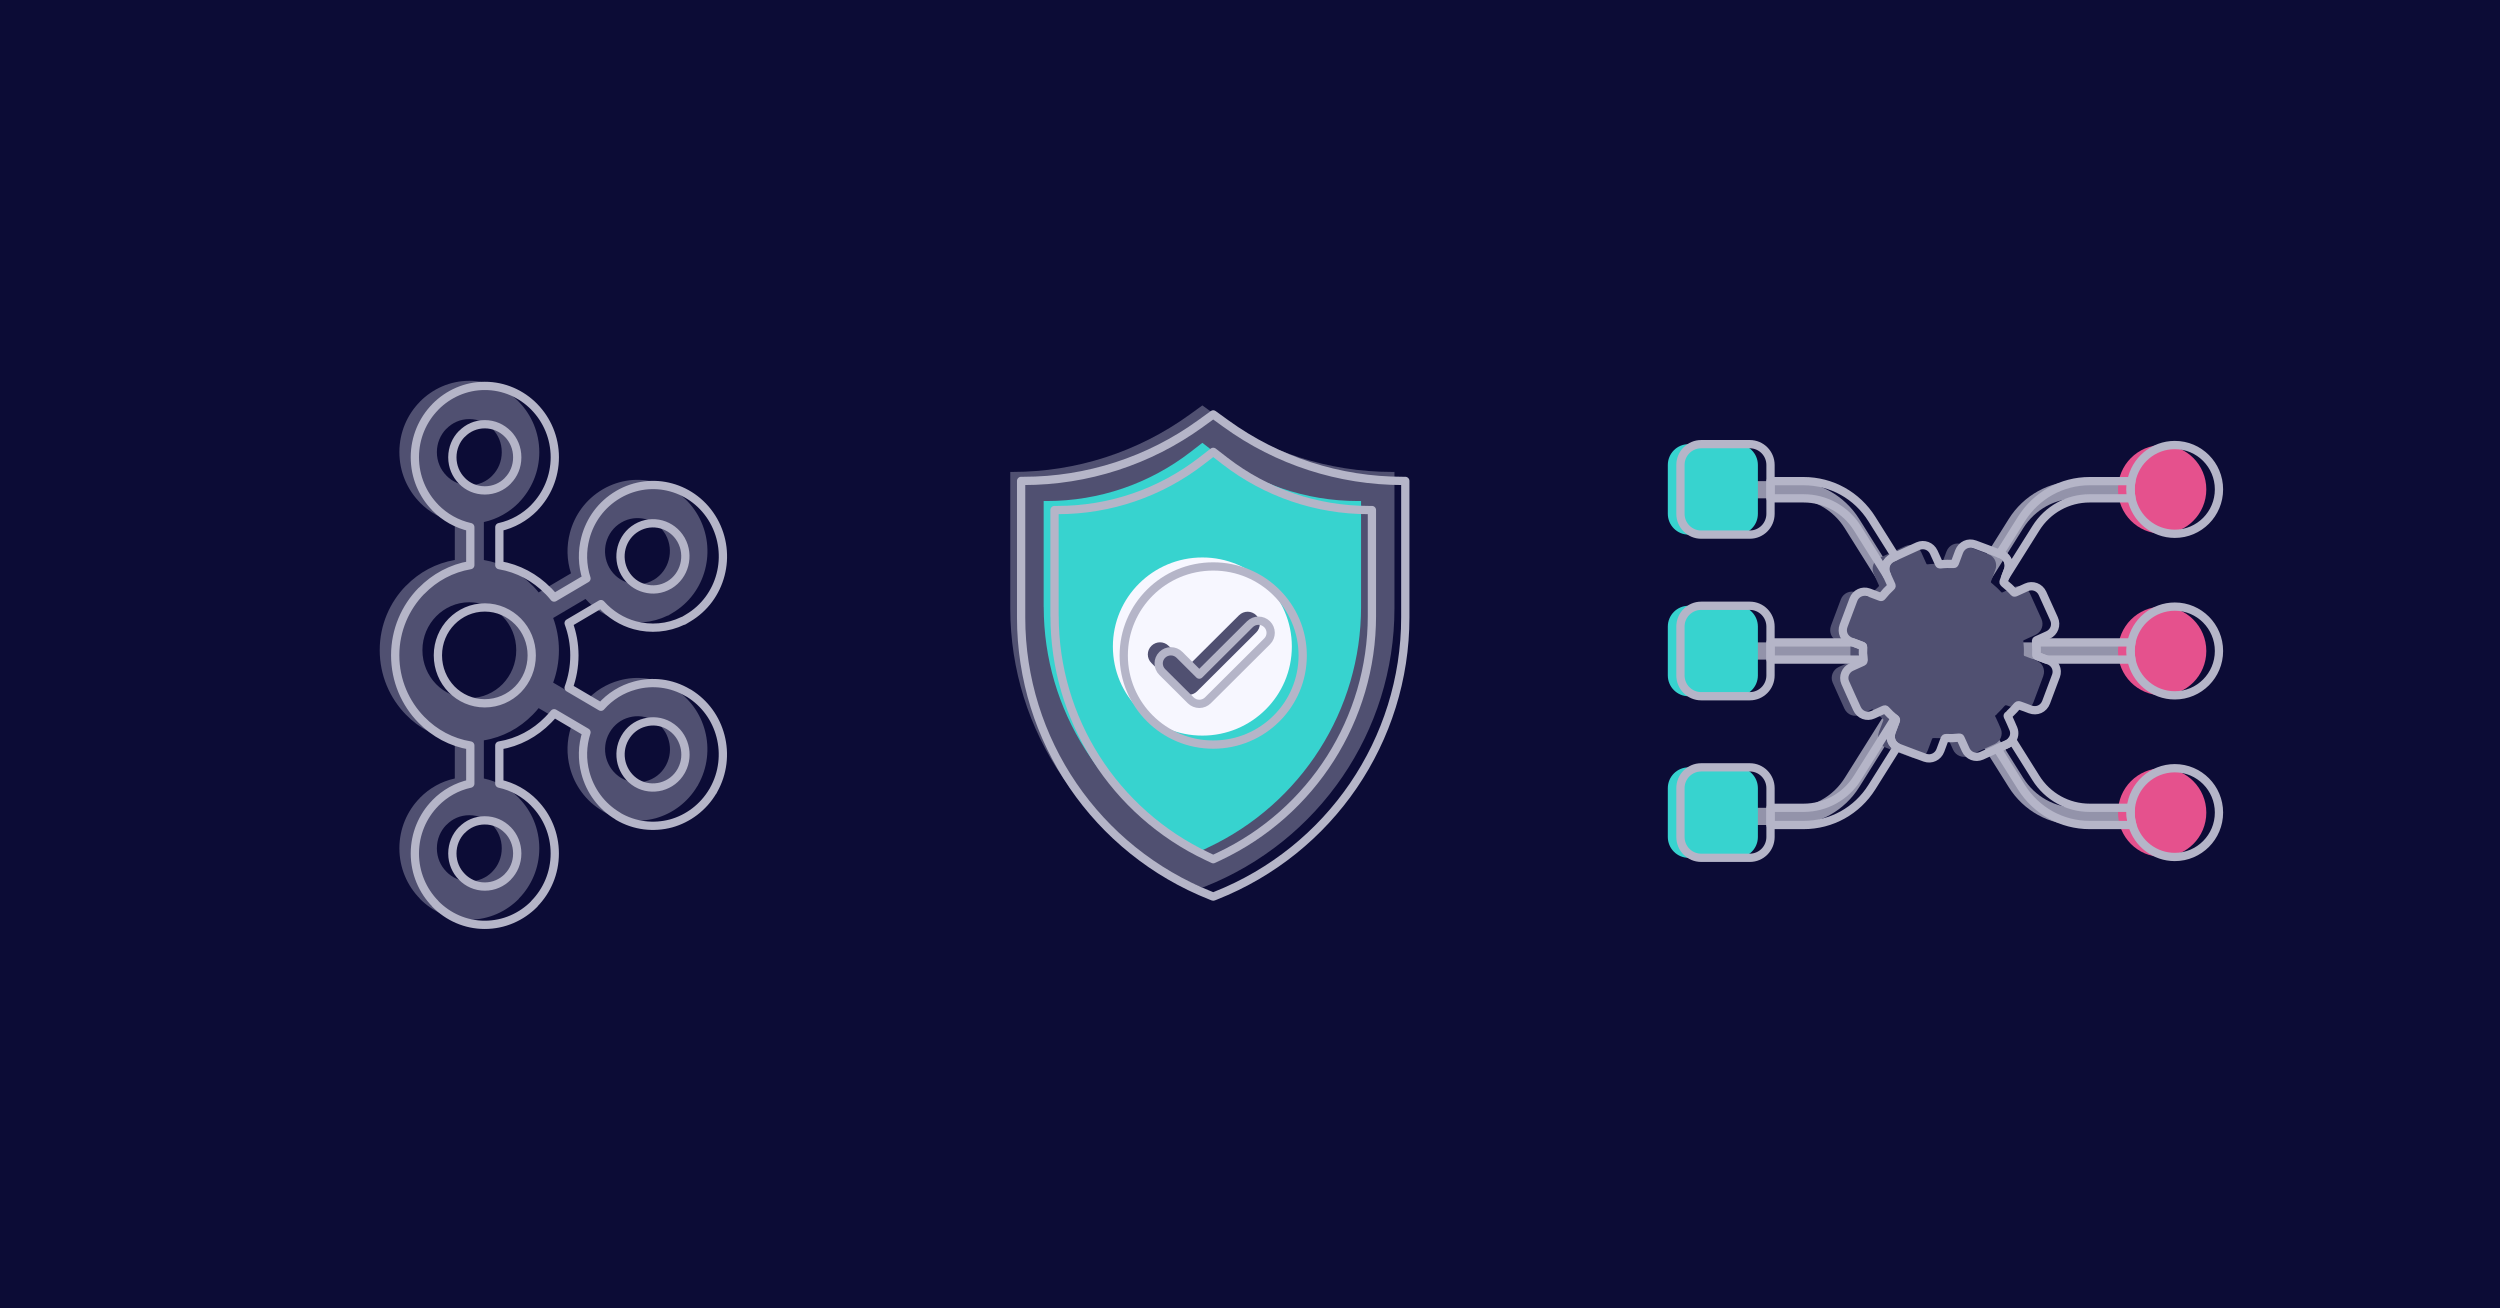 <?xml version="1.0" encoding="UTF-8"?> <svg xmlns="http://www.w3.org/2000/svg" width="1200" height="628" viewBox="0 0 1200 628" fill="none"><rect width="1200" height="628" fill="#0C0C36"></rect><path d="M577.133 426.042L575.981 425.583C521.013 403.862 484.931 350.95 484.931 292.087V226.525H486.099C516.602 226.525 546.322 216.903 570.986 199.051L577.133 194.6L583.28 199.051C607.944 216.918 637.664 226.525 668.168 226.525H669.336V292.087C669.336 350.965 633.254 403.862 578.301 425.599L577.149 426.057L577.133 426.042Z" fill="#505071"></path><path d="M500.959 291.368V240.491H502.541C527.513 240.491 551.747 232.2 571.463 216.949L577.133 212.559L582.804 216.949C602.504 232.2 626.754 240.491 651.725 240.491H653.308V291.368C653.308 340.716 624.756 385.643 579.945 406.768L577.149 408.084L574.352 406.768C529.541 385.658 500.989 340.716 500.989 291.368H500.959Z" fill="#37D3CF"></path><path d="M577.133 353.091C600.86 353.091 620.084 333.955 620.084 310.336C620.084 286.718 600.86 267.582 577.133 267.582C553.406 267.582 534.182 286.718 534.182 310.336C534.182 333.955 553.406 353.091 577.133 353.091Z" fill="#F7F7FF"></path><path d="M570.479 333.542C568.927 333.542 567.437 332.93 566.33 331.844L552.669 318.245C550.379 315.966 550.379 312.279 552.669 310.015C554.959 307.736 558.662 307.736 560.936 310.015L570.449 319.499L594.729 295.33C597.018 293.051 600.722 293.051 602.996 295.33C605.286 297.609 605.286 301.296 602.996 303.56L574.582 331.844C573.476 332.945 572.001 333.542 570.433 333.542H570.479Z" fill="#505071"></path><path d="M582.343 430.371L581.19 429.912C526.222 408.175 490.14 355.263 490.14 296.401V230.838H491.308C521.812 230.838 551.532 221.217 576.196 203.365L582.343 198.914L588.49 203.365C613.154 221.232 642.874 230.838 673.378 230.838H674.545V296.401C674.545 355.279 638.463 408.175 583.511 429.912L582.358 430.371H582.343Z" stroke="#B5B5C8" stroke-width="3.97" stroke-linecap="round" stroke-linejoin="round"></path><path d="M506.168 295.697V244.82H507.751C532.722 244.82 556.956 236.529 576.672 221.278L582.343 216.888L588.013 221.278C607.714 236.529 631.963 244.82 656.935 244.82H658.518V295.697C658.518 345.045 629.965 389.972 585.155 411.097L582.358 412.413L579.561 411.097C534.751 389.972 506.199 345.03 506.199 295.697H506.168Z" stroke="#B5B5C8" stroke-width="3.97" stroke-linecap="round" stroke-linejoin="round"></path><path d="M582.343 357.405C606.07 357.405 625.294 338.269 625.294 314.65C625.294 291.032 606.07 271.895 582.343 271.895C558.616 271.895 539.392 291.032 539.392 314.65C539.392 338.269 558.616 357.405 582.343 357.405Z" stroke="#B5B5C8" stroke-width="3.97" stroke-linecap="round" stroke-linejoin="round"></path><path d="M575.689 337.856C574.137 337.856 572.646 337.244 571.54 336.158L557.878 322.559C555.589 320.279 555.589 316.593 557.878 314.329C560.168 312.05 563.871 312.05 566.146 314.329L575.658 323.813L599.938 299.644C602.228 297.365 605.931 297.365 608.206 299.644C610.495 301.923 610.495 305.61 608.206 307.874L579.792 336.158C578.685 337.259 577.21 337.856 575.643 337.856H575.689Z" stroke="#B5B5C8" stroke-width="3.97" stroke-linecap="round" stroke-linejoin="round"></path><path d="M236.294 205.807C233.483 202.94 229.604 201.161 225.265 201.161C220.926 201.161 217.079 202.923 214.302 205.807H214.236C211.442 208.657 209.699 212.644 209.699 217.043C209.699 221.441 211.442 225.428 214.236 228.246L214.302 228.328C217.063 231.178 220.926 232.925 225.265 232.925C229.604 232.925 233.5 231.178 236.294 228.328L236.327 228.246C239.138 225.428 240.847 221.474 240.847 217.043C240.847 212.611 239.138 208.673 236.327 205.807H236.294ZM225.265 423.08C229.604 423.08 233.5 421.285 236.294 418.451L236.327 418.369C239.138 415.551 240.847 411.581 240.847 407.198C240.847 402.816 239.138 398.813 236.327 395.946H236.294C233.483 393.046 229.604 391.3 225.265 391.3C220.926 391.3 217.079 393.046 214.302 395.946H214.236C211.442 398.813 209.699 402.767 209.699 407.198C209.699 411.63 211.442 415.551 214.236 418.369L214.302 418.451C217.063 421.268 220.926 423.08 225.265 423.08ZM310.046 374.99C313.908 373.952 317.393 371.431 319.513 367.625L319.809 367.065C321.699 363.457 322.045 359.272 321.042 355.565C320.023 351.611 317.524 348.102 313.793 345.911L313.58 345.763C309.947 343.72 305.805 343.275 301.992 344.346C298.129 345.334 294.644 347.954 292.524 351.743C290.371 355.499 289.927 359.832 290.963 363.803C292.031 367.724 294.513 371.25 298.211 373.457H298.228C301.942 375.632 306.15 376.027 310.062 375.006L310.046 374.99ZM241.225 295.843C237.132 291.691 231.511 289.088 225.265 289.088C219.019 289.088 213.414 291.691 209.338 295.843C205.278 299.995 202.763 305.712 202.763 312.088C202.763 318.463 205.261 324.197 209.338 328.398C213.414 332.533 219.035 335.103 225.265 335.103C231.495 335.103 237.149 332.517 241.225 328.398C245.301 324.197 247.8 318.447 247.8 312.088C247.8 305.728 245.301 299.995 241.225 295.843ZM232.251 268.807C241.307 270.323 249.443 274.755 255.657 281.147H255.706C256.692 282.152 257.662 283.256 258.549 284.36L274.082 275.2C271.995 268.758 271.896 262.036 273.573 255.71C275.792 247.258 281.166 239.696 289.22 234.951L289.483 234.786C297.455 230.19 306.512 229.234 314.681 231.491C322.965 233.748 330.427 239.251 335.079 247.456C339.698 255.644 340.651 265.002 338.432 273.42C336.229 281.872 330.838 289.484 322.784 294.212L320.664 295.497H320.45C313.004 299.105 304.819 299.682 297.307 297.655C291.143 295.991 285.473 292.466 281.035 287.49L265.519 296.634C267.294 301.445 268.28 306.634 268.28 312.104C268.28 317.574 267.294 322.813 265.519 327.657L281.035 336.767C285.473 331.709 291.127 328.266 297.307 326.602C305.591 324.296 314.763 325.268 322.784 330.045L323.294 330.293C331.035 335.103 336.246 342.501 338.416 350.853C340.618 359.239 339.681 368.597 335.062 376.769L334.783 377.345L334.75 377.296C330.099 385.171 322.784 390.509 314.697 392.766C306.397 394.99 297.225 394.051 289.22 389.339V389.273C281.166 384.529 275.792 376.934 273.573 368.498C271.896 362.205 271.995 355.483 274.082 349.041L258.549 339.898C257.662 341.001 256.692 342.056 255.706 343.061L255.657 343.11C249.443 349.47 241.307 353.901 232.251 355.368V373.672C238.71 375.055 244.48 378.334 249.016 382.963V383.013C255.114 389.175 258.862 397.758 258.862 407.198C258.862 416.639 255.098 425.14 249.033 431.334V431.433C242.902 437.628 234.519 441.45 225.265 441.45C216.011 441.45 207.661 437.611 201.563 431.433H201.547V431.334C195.465 425.14 191.701 416.606 191.701 407.198C191.701 397.791 195.465 389.175 201.547 383.013V382.963H201.563C206.083 378.35 211.869 375.055 218.312 373.672V355.368C209.256 353.901 201.136 349.47 194.939 343.11L194.873 343.061C187.115 335.136 182.266 324.197 182.266 312.088C182.266 299.978 187.115 289.072 194.873 281.131H194.939C201.152 274.738 209.272 270.323 218.312 268.791V250.553C211.885 249.136 206.1 245.841 201.563 241.244H201.547V241.195C195.465 234.984 191.701 226.45 191.701 217.01C191.701 207.569 195.465 199.019 201.547 192.841V192.808C207.661 186.613 216.06 182.791 225.265 182.791C234.47 182.791 242.902 186.613 249.016 192.841V192.874H249.033C255.098 199.068 258.862 207.668 258.862 217.043C258.862 226.417 255.098 235 249.033 241.228V241.277C244.48 245.874 238.71 249.169 232.251 250.586V268.824V268.807ZM319.513 256.632L319.382 256.435C317.245 252.761 313.826 250.289 310.046 249.235C306.134 248.181 301.942 248.625 298.195 250.817H298.211C294.48 252.975 291.982 256.517 290.93 260.471C289.911 264.409 290.355 268.741 292.491 272.531L292.557 272.63C294.71 276.369 298.129 278.874 301.959 279.879C305.789 280.982 310.079 280.521 313.76 278.33L313.958 278.231C317.59 276.023 320.006 272.531 321.009 268.692C322.045 264.738 321.634 260.422 319.497 256.632" fill="#505071"></path><path d="M326.943 259.12L326.811 258.922C324.674 255.248 321.256 252.777 317.475 251.723C313.563 250.668 309.372 251.113 305.624 253.304H305.641C301.91 255.463 299.411 259.005 298.359 262.959C297.34 266.896 297.784 271.229 299.921 275.019L299.986 275.117C302.14 278.857 305.558 281.361 309.388 282.366C313.218 283.47 317.508 283.009 321.19 280.818L321.387 280.719C325.02 278.511 327.436 275.019 328.438 271.18C329.474 267.226 329.063 262.909 326.926 259.12M243.723 208.278C240.913 205.411 237.034 203.632 232.694 203.632C228.355 203.632 224.509 205.395 221.731 208.278H221.665C218.871 211.128 217.129 215.115 217.129 219.514C217.129 223.913 218.871 227.9 221.665 230.717L221.731 230.799C224.492 233.649 228.355 235.396 232.694 235.396C237.034 235.396 240.929 233.649 243.723 230.799L243.756 230.717C246.567 227.9 248.276 223.946 248.276 219.514C248.276 215.082 246.567 211.144 243.756 208.278H243.723ZM232.694 425.552C237.034 425.552 240.929 423.756 243.723 420.922L243.756 420.84C246.567 418.023 248.276 414.052 248.276 409.67C248.276 405.287 246.567 401.284 243.756 398.417H243.723C240.913 395.518 237.034 393.771 232.694 393.771C228.355 393.771 224.509 395.518 221.731 398.417H221.665C218.871 401.284 217.129 405.238 217.129 409.67C217.129 414.101 218.871 418.023 221.665 420.84L221.731 420.922C224.492 423.739 228.355 425.552 232.694 425.552ZM317.475 377.461C321.338 376.423 324.822 373.902 326.943 370.096L327.239 369.536C329.129 365.928 329.474 361.744 328.471 358.037C327.452 354.083 324.954 350.573 321.223 348.382L321.009 348.234C317.376 346.191 313.234 345.746 309.421 346.817C305.558 347.806 302.074 350.425 299.954 354.214C297.8 357.971 297.357 362.304 298.392 366.274C299.46 370.195 301.942 373.721 305.641 375.929H305.657C309.372 378.103 313.58 378.499 317.492 377.477L317.475 377.461ZM248.654 298.331C244.562 294.179 238.94 291.576 232.694 291.576C226.448 291.576 220.843 294.179 216.767 298.331C212.707 302.483 210.192 308.199 210.192 314.575C210.192 320.951 212.691 326.684 216.767 330.886C220.843 335.021 226.465 337.591 232.694 337.591C238.924 337.591 244.578 335.004 248.654 330.886C252.731 326.684 255.229 320.935 255.229 314.575C255.229 308.216 252.731 302.483 248.654 298.331ZM239.68 271.279C248.737 272.794 256.873 277.226 263.086 283.619H263.135C264.121 284.624 265.091 285.727 265.979 286.831L281.512 277.671C279.424 271.229 279.325 264.507 281.002 258.181C283.221 249.729 288.596 242.167 296.65 237.422L296.913 237.258C304.885 232.661 313.941 231.705 322.11 233.963C330.394 236.22 337.857 241.722 342.508 249.927C347.127 258.115 348.08 267.473 345.861 275.892C343.659 284.343 338.268 291.955 330.214 296.683L328.093 297.968H327.88C320.434 301.576 312.248 302.153 304.737 300.127C298.573 298.463 292.902 294.937 288.464 289.961L272.948 299.105C274.723 303.916 275.709 309.106 275.709 314.575C275.709 320.045 274.723 325.284 272.948 330.128L288.464 339.239C292.902 334.181 298.556 330.737 304.737 329.073C313.021 326.767 322.192 327.739 330.214 332.517L330.723 332.764C338.465 337.575 343.675 344.972 345.845 353.325C348.047 361.711 347.111 371.068 342.492 379.24L342.212 379.817L342.18 379.767C337.528 387.642 330.214 392.98 322.127 395.237C313.826 397.462 304.654 396.523 296.65 391.811V391.745C288.596 387 283.221 379.405 281.002 370.97C279.325 364.676 279.424 357.954 281.512 351.512L265.979 342.369C265.091 343.473 264.121 344.527 263.135 345.532L263.086 345.581C256.873 351.941 248.737 356.373 239.68 357.839V376.143C246.14 377.527 251.909 380.805 256.445 385.435V385.484C262.544 391.646 266.291 400.229 266.291 409.67C266.291 419.11 262.527 427.611 256.462 433.806V433.905C250.331 440.099 241.948 443.921 232.694 443.921C223.44 443.921 215.091 440.083 208.993 433.905H208.976V433.806C202.895 427.611 199.131 419.077 199.131 409.67C199.131 400.262 202.895 391.646 208.976 385.484V385.435H208.993C213.513 380.822 219.298 377.527 225.742 376.143V357.839C216.685 356.373 208.565 351.941 202.369 345.581L202.303 345.532C194.545 337.608 189.696 326.668 189.696 314.559C189.696 302.45 194.545 291.543 202.303 283.602H202.369C208.582 277.21 216.701 272.794 225.742 271.262V253.024C219.315 251.607 213.529 248.312 208.993 243.716H208.976V243.666C202.895 237.455 199.131 228.921 199.131 219.481C199.131 210.041 202.895 201.49 208.976 195.312V195.279C215.091 189.068 223.506 185.229 232.711 185.229C241.915 185.229 250.347 189.051 256.462 195.279V195.312H256.478C262.544 201.507 266.308 210.107 266.308 219.481C266.308 228.855 262.544 237.439 256.478 243.666V243.716C251.925 248.312 246.156 251.607 239.696 253.024V271.262L239.68 271.279Z" stroke="#B5B5C8" stroke-width="3.97" stroke-linecap="round" stroke-linejoin="round"></path><path d="M921.73 311.323L885.467 253.533C879.832 244.559 870.175 239.208 859.612 239.208H826.082V230.944H859.612C873.015 230.944 885.282 237.743 892.421 249.123L928.685 306.914L921.73 311.323Z" fill="#9393AA"></path><path d="M859.612 396.005H826.082V387.74H859.612C870.175 387.74 879.832 382.39 885.467 373.416L921.73 315.625L928.685 320.035L892.421 377.826C885.282 389.205 873 396.005 859.597 396.005H859.612Z" fill="#9393AA"></path><path d="M934.887 311.323L927.933 306.914L964.196 249.123C971.335 237.728 983.602 230.944 997.005 230.944H1030.54V239.208H997.005C986.442 239.208 976.785 244.559 971.151 253.533L934.887 311.323Z" fill="#9393AA"></path><path d="M1030.54 396.005H997.005C983.602 396.005 971.335 389.205 964.196 377.826L927.933 320.035L934.887 315.625L971.151 373.416C976.785 382.39 986.442 387.74 997.005 387.74H1030.54V396.005Z" fill="#9393AA"></path><path d="M1039.21 308.348H822.167V316.612H1039.21V308.348Z" fill="#9393AA"></path><path d="M980.792 324.461C979.242 328.67 977.676 332.864 976.079 337.058C974.866 340.265 971.596 341.699 968.403 340.496C966.791 339.895 965.209 339.247 963.582 338.708C962.584 338.384 962.63 338.399 961.878 339.201C961.463 339.633 961.079 340.08 960.695 340.527C959.943 341.422 958.976 342.131 958.254 343.056C958.239 343.087 958.208 343.087 958.193 343.118C958.024 343.333 957.625 343.364 957.625 343.657C957.625 343.889 957.855 344.12 957.963 344.351C958.792 346.186 959.667 348.005 960.419 349.887C961.54 352.662 960.189 355.915 957.456 357.164C953.341 359.046 949.242 360.911 945.128 362.777C942.211 364.103 938.833 362.808 937.482 359.878C936.653 358.059 935.824 356.239 935.01 354.404C934.887 354.111 934.765 354.003 934.442 354.05C932.308 354.312 930.159 354.374 927.994 354.281C927.656 354.281 927.503 354.358 927.395 354.667C926.72 356.517 926.013 358.352 925.323 360.202C924.217 363.209 920.962 364.766 917.969 363.702C916.326 363.116 914.683 362.499 913.056 361.883C910.476 360.896 907.882 359.924 905.318 358.922C902.17 357.704 900.743 354.451 901.925 351.274C902.6 349.455 903.276 347.635 903.967 345.831C904.09 345.523 904.059 345.369 903.782 345.138C902.109 343.811 900.558 342.331 899.131 340.743C898.87 340.45 898.67 340.45 898.363 340.589C896.613 341.406 894.847 342.192 893.082 343.01C890.072 344.397 886.679 343.148 885.298 340.111C883.409 335.948 881.49 331.785 879.663 327.591C878.435 324.784 879.817 321.423 882.611 320.159C884.438 319.326 886.265 318.478 888.107 317.661C888.414 317.522 888.476 317.368 888.43 317.059C888.169 314.901 888.123 312.727 888.215 310.537C888.215 310.244 888.153 310.136 887.892 310.028C886.035 309.334 884.192 308.641 882.335 307.916C879.157 306.682 877.713 303.46 878.896 300.253C880.462 296.059 882.028 291.895 883.609 287.701C884.714 284.772 887.938 283.245 890.886 284.294C892.775 284.972 894.648 285.697 896.521 286.422C896.889 286.56 897.089 286.545 897.35 286.221C898.685 284.54 900.144 282.983 901.725 281.534C901.956 281.333 901.986 281.179 901.863 280.917C901.034 279.113 900.221 277.293 899.407 275.489C898.056 272.529 899.315 269.091 902.263 267.734C906.346 265.853 910.446 263.987 914.545 262.137C917.447 260.826 920.824 262.106 922.16 265.02C923.004 266.855 923.833 268.69 924.647 270.54C924.77 270.833 924.923 270.925 925.23 270.879C927.38 270.617 929.545 270.571 931.725 270.663C932.016 270.663 932.124 270.571 932.216 270.324C932.907 268.458 933.598 266.593 934.304 264.742C935.517 261.581 938.679 260.101 941.858 261.273C946.064 262.83 950.256 264.419 954.447 266.022C956.535 266.824 957.871 268.613 958.116 270.833C958.239 271.804 958.07 272.729 957.732 273.639C957.041 275.459 956.381 277.278 955.675 279.082C955.552 279.406 955.598 279.591 955.875 279.807C957.563 281.164 959.16 282.628 960.603 284.232C960.788 284.448 960.926 284.479 961.187 284.355C962.998 283.523 964.825 282.706 966.637 281.873C969.569 280.516 973.008 281.827 974.344 284.787C976.171 288.858 978.013 292.928 979.856 296.999C981.207 299.975 979.963 303.383 977 304.755C975.158 305.603 973.316 306.436 971.458 307.268C971.243 307.361 971.166 307.469 971.197 307.715C971.442 309.905 971.535 312.079 971.427 314.284C971.427 314.608 971.489 314.777 971.811 314.885C973.653 315.564 975.48 316.273 977.323 316.967C980.362 318.108 981.898 321.392 980.777 324.445L980.792 324.461Z" fill="#505071"></path><path d="M833.835 213.196H810.499C805.004 213.196 800.55 217.67 800.55 223.188V246.625C800.55 252.143 805.004 256.616 810.499 256.616H833.835C839.329 256.616 843.784 252.143 843.784 246.625V223.188C843.784 217.67 839.329 213.196 833.835 213.196Z" fill="#37D3CF"></path><path d="M833.835 290.77H810.499C805.004 290.77 800.55 295.243 800.55 300.761V324.198C800.55 329.717 805.004 334.19 810.499 334.19H833.835C839.329 334.19 843.784 329.717 843.784 324.198V300.761C843.784 295.243 839.329 290.77 833.835 290.77Z" fill="#37D3CF"></path><path d="M833.835 368.328H810.499C805.004 368.328 800.55 372.801 800.55 378.319V401.756C800.55 407.275 805.004 411.748 810.499 411.748H833.835C839.329 411.748 843.784 407.275 843.784 401.756V378.319C843.784 372.801 839.329 368.328 833.835 368.328Z" fill="#37D3CF"></path><path d="M1037.83 256.2C1049.54 256.2 1059.03 246.667 1059.03 234.906C1059.03 223.146 1049.54 213.613 1037.83 213.613C1026.12 213.613 1016.63 223.146 1016.63 234.906C1016.63 246.667 1026.12 256.2 1037.83 256.2Z" fill="#E5518D"></path><path d="M1037.83 333.774C1049.54 333.774 1059.03 324.24 1059.03 312.48C1059.03 300.72 1049.54 291.186 1037.83 291.186C1026.12 291.186 1016.63 300.72 1016.63 312.48C1016.63 324.24 1026.12 333.774 1037.83 333.774Z" fill="#E5518D"></path><path d="M1037.83 411.332C1049.54 411.332 1059.03 401.798 1059.03 390.038C1059.03 378.278 1049.54 368.744 1037.83 368.744C1026.12 368.744 1016.63 378.278 1016.63 390.038C1016.63 401.798 1026.12 411.332 1037.83 411.332Z" fill="#E5518D"></path><path d="M909.785 267.101C909.294 267.333 908.803 267.549 908.312 267.78C905.348 269.137 904.09 272.56 905.456 275.536C905.548 275.736 905.64 275.952 905.732 276.152L891.546 253.548C885.912 244.574 876.255 239.208 865.692 239.208H849.848V230.944H865.692C879.095 230.944 891.362 237.743 898.501 249.138L909.785 267.101Z" stroke="#B5B5C8" stroke-width="3.97" stroke-linecap="round" stroke-linejoin="round"></path><path d="M910.584 358.583L898.501 377.826C891.362 389.205 879.095 396.005 865.692 396.005H849.848V387.74H865.692C876.255 387.74 885.912 382.39 891.546 373.416L909.478 344.845C909.586 344.952 909.709 345.045 909.832 345.137C910.108 345.369 910.123 345.538 910 345.831C909.31 347.651 908.634 349.47 907.958 351.29C906.884 354.189 907.974 357.149 910.584 358.583Z" stroke="#B5B5C8" stroke-width="3.97" stroke-linecap="round" stroke-linejoin="round"></path><path d="M1023.12 239.208H1003.08C992.522 239.208 982.865 244.574 977.23 253.548L962.584 276.877C962.983 275.813 963.398 274.749 963.797 273.685C964.135 272.776 964.303 271.835 964.181 270.864C963.935 268.659 962.599 266.87 960.496 266.068C960.266 265.976 960.035 265.899 959.805 265.806L970.26 249.138C977.415 237.743 989.682 230.944 1003.08 230.944H1023.06C1022.81 232.223 1022.69 233.549 1022.69 234.906C1022.69 236.387 1022.84 237.821 1023.12 239.208Z" stroke="#B5B5C8" stroke-width="3.97" stroke-linecap="round" stroke-linejoin="round"></path><path d="M1023.53 396.005H1003.08C989.682 396.005 977.415 389.205 970.26 377.826L958.669 359.354C960.281 358.629 961.893 357.904 963.505 357.164C964.457 356.717 965.255 356.039 965.808 355.206L977.231 373.416C982.865 382.39 992.522 387.74 1003.08 387.74H1022.81C1022.74 388.496 1022.69 389.267 1022.69 390.038C1022.69 392.104 1022.98 394.109 1023.53 396.005Z" stroke="#B5B5C8" stroke-width="3.97" stroke-linecap="round" stroke-linejoin="round"></path><path d="M894.433 316.612H849.848V308.348H889.412C890.917 308.933 892.421 309.489 893.941 310.059C894.187 310.167 894.279 310.275 894.264 310.568C894.172 312.588 894.218 314.608 894.433 316.612Z" stroke="#B5B5C8" stroke-width="3.97" stroke-linecap="round" stroke-linejoin="round"></path><path d="M1022.69 312.48C1022.69 313.898 1022.83 315.271 1023.09 316.612H982.358C980.869 316.042 979.395 315.487 977.906 314.931C977.584 314.808 977.491 314.654 977.507 314.33C977.599 312.341 977.538 310.337 977.338 308.348H1023.09C1022.83 309.689 1022.69 311.061 1022.69 312.48Z" stroke="#B5B5C8" stroke-width="3.97" stroke-linecap="round" stroke-linejoin="round"></path><path d="M983.418 317.013C983.065 316.874 982.711 316.751 982.358 316.612C980.869 316.042 979.395 315.487 977.906 314.931C977.584 314.808 977.491 314.654 977.507 314.33C977.599 312.341 977.538 310.337 977.338 308.347C977.338 308.147 977.292 307.962 977.277 307.762C977.246 307.515 977.323 307.407 977.538 307.314C979.38 306.482 981.238 305.649 983.08 304.801C986.043 303.429 987.287 300.021 985.936 297.045C984.093 292.975 982.251 288.904 980.409 284.818C979.073 281.857 975.634 280.562 972.701 281.919C970.89 282.752 969.063 283.569 967.251 284.402C967.005 284.525 966.867 284.494 966.668 284.278C965.225 282.675 963.628 281.21 961.939 279.853C961.663 279.637 961.617 279.452 961.739 279.128C962.031 278.388 962.308 277.633 962.584 276.877C962.983 275.813 963.398 274.749 963.797 273.685C964.135 272.776 964.303 271.835 964.181 270.864C963.935 268.659 962.599 266.87 960.496 266.068C960.266 265.976 960.035 265.899 959.805 265.806C955.859 264.295 951.898 262.769 947.922 261.319C944.744 260.147 941.581 261.628 940.368 264.773C939.662 266.639 938.971 268.489 938.28 270.355C938.188 270.602 938.081 270.709 937.789 270.694C935.624 270.602 933.444 270.648 931.295 270.91C930.972 270.941 930.834 270.864 930.711 270.571C929.898 268.72 929.053 266.886 928.209 265.051C926.873 262.136 923.496 260.857 920.594 262.167C916.986 263.802 913.378 265.452 909.785 267.101C909.294 267.333 908.803 267.549 908.312 267.78C905.348 269.137 904.09 272.56 905.456 275.536C905.548 275.736 905.64 275.952 905.732 276.152C906.454 277.756 907.175 279.36 907.912 280.963C908.035 281.225 908.005 281.38 907.774 281.58C906.193 283.029 904.734 284.587 903.399 286.267C903.138 286.607 902.938 286.622 902.57 286.468C900.697 285.743 898.824 285.018 896.935 284.34C894.003 283.291 890.763 284.818 889.658 287.748C888.092 291.926 886.511 296.105 884.945 300.299C883.747 303.49 885.206 306.713 888.384 307.962C888.721 308.101 889.059 308.224 889.412 308.347C890.917 308.933 892.421 309.489 893.941 310.059C894.187 310.167 894.279 310.275 894.264 310.568C894.172 312.588 894.218 314.608 894.433 316.612C894.448 316.766 894.463 316.921 894.479 317.075C894.509 317.383 894.448 317.537 894.156 317.676C892.314 318.493 890.487 319.341 888.66 320.174C885.866 321.438 884.469 324.8 885.697 327.606C887.539 331.8 889.443 335.948 891.347 340.111C892.728 343.164 896.106 344.413 899.115 343.025C900.881 342.208 902.646 341.421 904.397 340.604C904.719 340.45 904.919 340.465 905.18 340.743C906.5 342.223 907.928 343.596 909.478 344.844C909.586 344.952 909.709 345.045 909.832 345.137C910.108 345.369 910.123 345.538 910 345.831C909.31 347.651 908.634 349.47 907.958 351.29C906.884 354.188 907.974 357.149 910.584 358.583C910.829 358.706 911.09 358.83 911.351 358.938C913.915 359.924 916.51 360.911 919.089 361.883C920.732 362.499 922.359 363.116 924.018 363.702C927.011 364.766 930.251 363.209 931.372 360.217C932.047 358.367 932.753 356.532 933.429 354.666C933.552 354.358 933.705 354.266 934.043 354.281C936.192 354.373 938.342 354.312 940.476 354.05C940.798 354.003 940.936 354.111 941.059 354.404C941.873 356.239 942.702 358.059 943.531 359.878C944.867 362.808 948.244 364.088 951.161 362.777C953.664 361.636 956.166 360.51 958.669 359.354C960.281 358.629 961.893 357.904 963.505 357.164C964.457 356.717 965.255 356.039 965.808 355.206C966.867 353.695 967.174 351.691 966.453 349.887C965.716 348.021 964.825 346.201 964.012 344.366C963.904 344.12 963.674 343.904 963.674 343.657C963.674 343.364 964.073 343.333 964.257 343.118C964.273 343.102 964.303 343.087 964.319 343.056C965.04 342.131 965.992 341.421 966.76 340.527C967.128 340.08 967.527 339.633 967.927 339.201C968.694 338.399 968.648 338.368 969.646 338.708C971.274 339.247 972.855 339.895 974.467 340.496C977.676 341.699 980.931 340.265 982.143 337.058C983.74 332.864 985.306 328.67 986.857 324.46H986.872C987.993 321.423 986.458 318.154 983.418 317.013Z" stroke="#B5B5C8" stroke-width="3.97" stroke-linecap="round" stroke-linejoin="round"></path><path d="M849.848 223.188V246.625C849.848 252.145 845.396 256.616 839.915 256.616H816.563C811.067 256.616 806.614 252.145 806.614 246.625V223.188C806.614 217.668 811.067 213.196 816.563 213.196H839.915C845.396 213.196 849.848 217.668 849.848 223.188Z" stroke="#B5B5C8" stroke-width="3.97" stroke-linecap="round" stroke-linejoin="round"></path><path d="M849.848 300.761V324.198C849.848 329.718 845.396 334.19 839.915 334.19H816.563C811.067 334.19 806.614 329.718 806.614 324.198V300.761C806.614 295.241 811.067 290.77 816.563 290.77H839.915C845.396 290.77 849.848 295.241 849.848 300.761Z" stroke="#B5B5C8" stroke-width="3.97" stroke-linecap="round" stroke-linejoin="round"></path><path d="M849.848 378.319V401.772C849.848 407.276 845.396 411.748 839.915 411.748H816.563C811.067 411.748 806.614 407.276 806.614 401.772V378.319C806.614 372.799 811.067 368.328 816.563 368.328H839.915C845.396 368.328 849.848 372.799 849.848 378.319Z" stroke="#B5B5C8" stroke-width="3.97" stroke-linecap="round" stroke-linejoin="round"></path><path d="M1065.11 234.906C1065.11 246.671 1055.62 256.216 1043.91 256.216C1033.67 256.216 1025.12 248.922 1023.12 239.208C1022.84 237.821 1022.69 236.387 1022.69 234.906C1022.69 233.55 1022.81 232.223 1023.06 230.944C1024.92 221.075 1033.54 213.613 1043.91 213.613C1055.62 213.613 1065.11 223.142 1065.11 234.906Z" stroke="#B5B5C8" stroke-width="3.97" stroke-linecap="round" stroke-linejoin="round"></path><path d="M1065.11 312.48C1065.11 324.245 1055.62 333.774 1043.91 333.774C1033.61 333.774 1025.01 326.388 1023.09 316.612C1022.83 315.271 1022.69 313.898 1022.69 312.48C1022.69 311.061 1022.83 309.689 1023.09 308.348C1025.01 298.556 1033.61 291.171 1043.91 291.171C1055.62 291.171 1065.11 300.715 1065.11 312.48Z" stroke="#B5B5C8" stroke-width="3.97" stroke-linecap="round" stroke-linejoin="round"></path><path d="M1065.11 390.038C1065.11 401.803 1055.62 411.347 1043.91 411.347C1034.25 411.347 1026.1 404.871 1023.53 396.005C1022.98 394.109 1022.69 392.104 1022.69 390.038C1022.69 389.267 1022.74 388.496 1022.81 387.74C1023.95 377.055 1032.96 368.744 1043.91 368.744C1055.62 368.744 1065.11 378.273 1065.11 390.038Z" stroke="#B5B5C8" stroke-width="3.97" stroke-linecap="round" stroke-linejoin="round"></path></svg> 